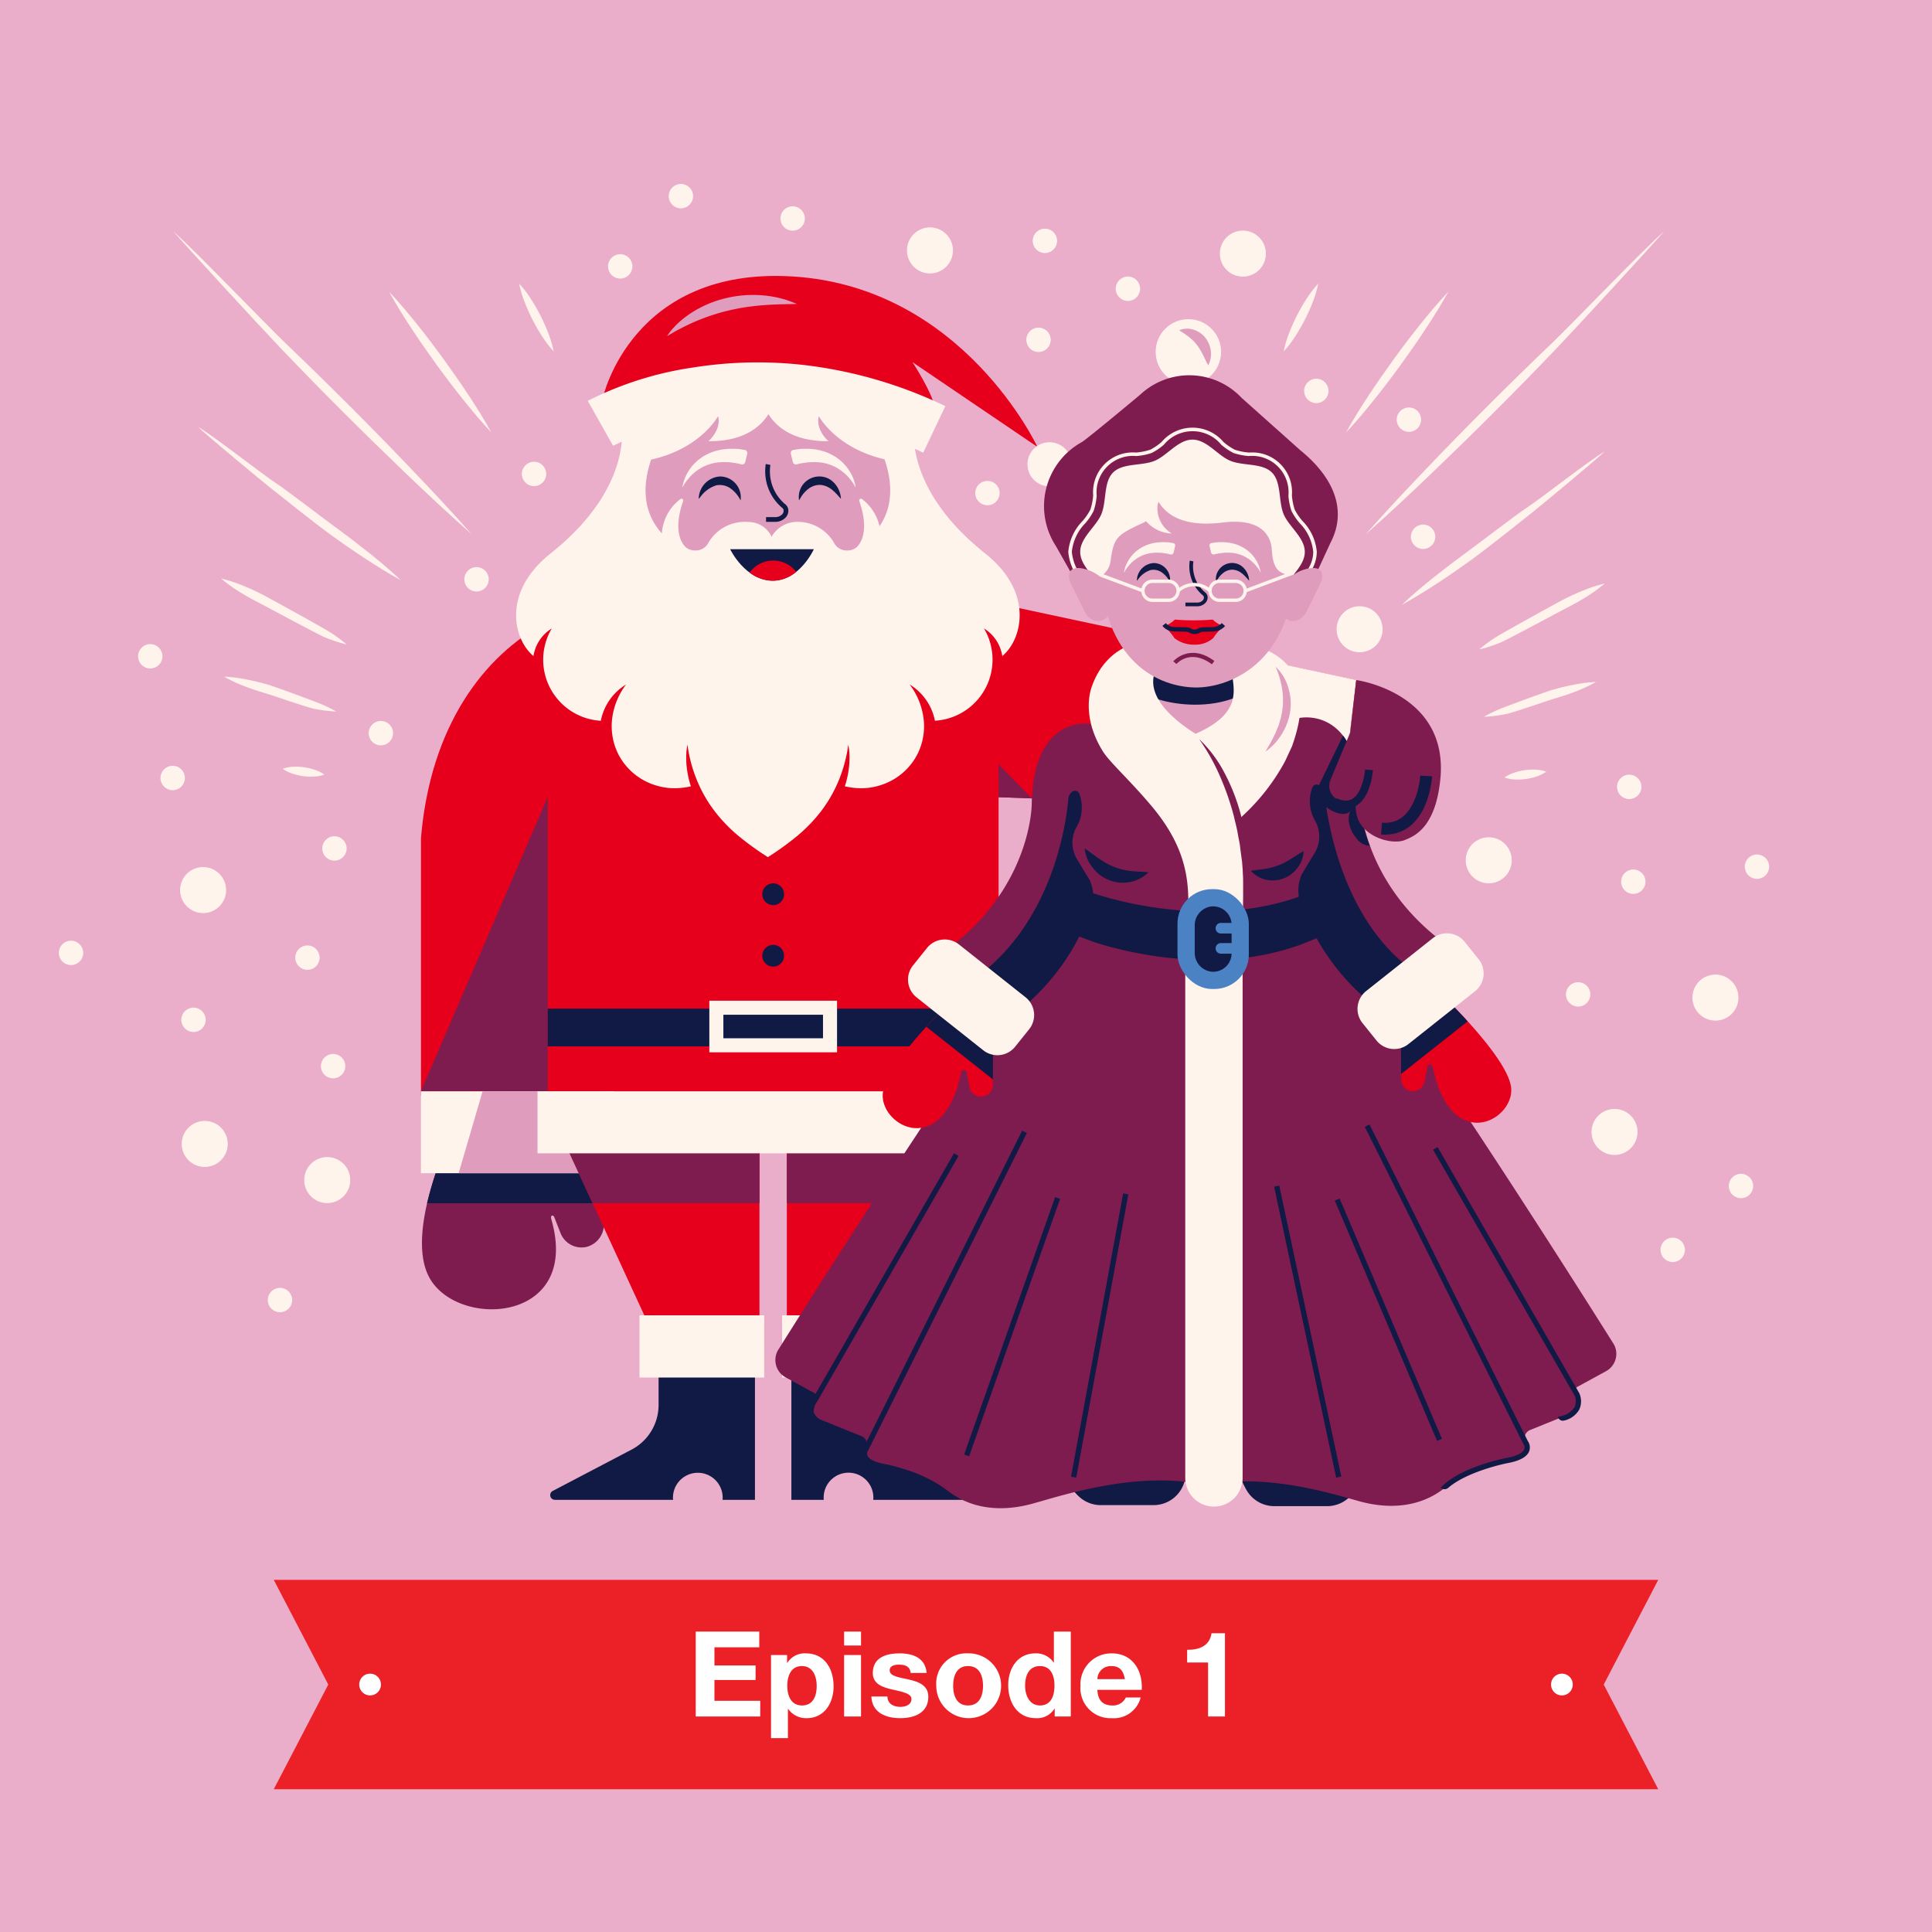 <svg id="Layer_1" data-name="Layer 1" xmlns="http://www.w3.org/2000/svg" viewBox="0 0 260 260"><g id="img1"><path id="Path_15963" data-name="Path 15963" d="M0,0H260V260H0Z" transform="translate(0 0)" style="fill:#ebaeca"/><g id="Group_16753" data-name="Group 16753"><path id="Rectangle_8301" data-name="Rectangle 8301" d="M143.367,196.747h16.2v.954a4.447,4.447,0,0,1-4.443,4.446h-7.31a4.447,4.447,0,0,1-4.447-4.446v-.954Z" transform="translate(0 0)" style="fill:#111a45"/><path id="Rectangle_8302" data-name="Rectangle 8302" d="M166.843,196.747h16.2v.954a4.447,4.447,0,0,1-4.443,4.446h-7.31a4.447,4.447,0,0,1-4.447-4.446v-.954Z" transform="translate(0 0)" style="fill:#111a45"/><circle id="Ellipse_3853" data-name="Ellipse 3853" cx="225.109" cy="168.199" r="1.557" style="fill:#fff4ec;stroke:#fff4ec;stroke-miterlimit:10;stroke-width:0.169px"/><circle id="Ellipse_3854" data-name="Ellipse 3854" cx="234.295" cy="159.605" r="1.557" style="fill:#fff4ec;stroke:#fff4ec;stroke-miterlimit:10;stroke-width:0.169px"/><circle id="Ellipse_3855" data-name="Ellipse 3855" cx="44.827" cy="143.477" r="1.557" style="fill:#fff4ec;stroke:#fff4ec;stroke-miterlimit:10;stroke-width:0.169px"/><circle id="Ellipse_3856" data-name="Ellipse 3856" cx="41.373" cy="128.875" r="1.557" style="fill:#fff4ec;stroke:#fff4ec;stroke-miterlimit:10;stroke-width:0.169px"/><circle id="Ellipse_3857" data-name="Ellipse 3857" cx="45.006" cy="114.181" r="1.557" style="fill:#fff4ec;stroke:#fff4ec;stroke-miterlimit:10;stroke-width:0.169px"/><circle id="Ellipse_3858" data-name="Ellipse 3858" cx="51.256" cy="98.664" r="1.557" style="fill:#fff4ec;stroke:#fff4ec;stroke-miterlimit:10;stroke-width:0.169px"/><circle id="Ellipse_3859" data-name="Ellipse 3859" cx="64.13" cy="77.96" r="1.557" style="fill:#fff4ec;stroke:#fff4ec;stroke-miterlimit:10;stroke-width:0.169px"/><circle id="Ellipse_3860" data-name="Ellipse 3860" cx="83.467" cy="35.849" r="1.557" style="fill:#fff4ec;stroke:#fff4ec;stroke-miterlimit:10;stroke-width:0.169px"/><circle id="Ellipse_3861" data-name="Ellipse 3861" cx="139.759" cy="45.732" r="1.557" style="fill:#fff4ec;stroke:#fff4ec;stroke-miterlimit:10;stroke-width:0.169px"/><circle id="Ellipse_3862" data-name="Ellipse 3862" cx="140.618" cy="32.411" r="1.557" style="fill:#fff4ec;stroke:#fff4ec;stroke-miterlimit:10;stroke-width:0.169px"/><circle id="Ellipse_3863" data-name="Ellipse 3863" cx="71.865" cy="63.78" r="1.557" style="fill:#fff4ec;stroke:#fff4ec;stroke-miterlimit:10;stroke-width:0.169px"/><circle id="Ellipse_3864" data-name="Ellipse 3864" cx="132.884" cy="66.358" r="1.557" style="fill:#fff4ec;stroke:#fff4ec;stroke-miterlimit:10;stroke-width:0.169px"/><circle id="Ellipse_3865" data-name="Ellipse 3865" cx="191.512" cy="72.235" r="1.557" style="fill:#fff4ec;stroke:#fff4ec;stroke-miterlimit:10;stroke-width:0.169px"/><circle id="Ellipse_3866" data-name="Ellipse 3866" cx="106.671" cy="29.403" r="1.557" style="fill:#fff4ec;stroke:#fff4ec;stroke-miterlimit:10;stroke-width:0.169px"/><circle id="Ellipse_3867" data-name="Ellipse 3867" cx="91.632" cy="26.395" r="1.557" style="fill:#fff4ec;stroke:#fff4ec;stroke-miterlimit:10;stroke-width:0.169px"/><circle id="Ellipse_3868" data-name="Ellipse 3868" cx="20.222" cy="88.319" r="1.557" style="fill:#fff4ec;stroke:#fff4ec;stroke-miterlimit:10;stroke-width:0.169px"/><circle id="Ellipse_3869" data-name="Ellipse 3869" cx="189.605" cy="56.475" r="1.557" style="fill:#fff4ec;stroke:#fff4ec;stroke-miterlimit:10;stroke-width:0.169px"/><circle id="Ellipse_3870" data-name="Ellipse 3870" cx="177.144" cy="52.607" r="1.557" style="fill:#fff4ec;stroke:#fff4ec;stroke-miterlimit:10;stroke-width:0.169px"/><circle id="Ellipse_3871" data-name="Ellipse 3871" cx="26.041" cy="137.24" r="1.557" style="fill:#fff4ec;stroke:#fff4ec;stroke-miterlimit:10;stroke-width:0.169px"/><circle id="Ellipse_3872" data-name="Ellipse 3872" cx="212.38" cy="133.822" r="1.557" style="fill:#fff4ec;stroke:#fff4ec;stroke-miterlimit:10;stroke-width:0.169px"/><circle id="Ellipse_3873" data-name="Ellipse 3873" cx="219.803" cy="118.656" r="1.557" style="fill:#fff4ec;stroke:#fff4ec;stroke-miterlimit:10;stroke-width:0.169px"/><circle id="Ellipse_3874" data-name="Ellipse 3874" cx="219.255" cy="105.891" r="1.557" style="fill:#fff4ec;stroke:#fff4ec;stroke-miterlimit:10;stroke-width:0.169px"/><circle id="Ellipse_3875" data-name="Ellipse 3875" cx="236.444" cy="116.634" r="1.557" style="fill:#fff4ec;stroke:#fff4ec;stroke-miterlimit:10;stroke-width:0.169px"/><circle id="Ellipse_3876" data-name="Ellipse 3876" cx="23.239" cy="104.698" r="1.557" style="fill:#fff4ec;stroke:#fff4ec;stroke-miterlimit:10;stroke-width:0.169px"/><circle id="Ellipse_3877" data-name="Ellipse 3877" cx="9.557" cy="128.236" r="1.557" style="fill:#fff4ec;stroke:#fff4ec;stroke-miterlimit:10;stroke-width:0.169px"/><circle id="Ellipse_3878" data-name="Ellipse 3878" cx="151.791" cy="38.857" r="1.557" style="fill:#fff4ec;stroke:#fff4ec;stroke-miterlimit:10;stroke-width:0.169px"/><circle id="Ellipse_3879" data-name="Ellipse 3879" cx="37.679" cy="174.955" r="1.557" style="fill:#fff4ec;stroke:#fff4ec;stroke-miterlimit:10;stroke-width:0.169px"/><circle id="Ellipse_3880" data-name="Ellipse 3880" cx="217.277" cy="152.334" r="3.042" style="fill:#fff4ec;stroke:#fff4ec;stroke-miterlimit:10;stroke-width:0.106px"/><circle id="Ellipse_3881" data-name="Ellipse 3881" cx="44.037" cy="158.811" r="3.042" style="fill:#fff4ec;stroke:#fff4ec;stroke-miterlimit:10;stroke-width:0.106px"/><circle id="Ellipse_3882" data-name="Ellipse 3882" cx="230.857" cy="134.252" r="3.042" style="fill:#fff4ec;stroke:#fff4ec;stroke-miterlimit:10;stroke-width:0.106px"/><circle id="Ellipse_3883" data-name="Ellipse 3883" cx="182.969" cy="84.68" r="3.042" style="fill:#fff4ec;stroke:#fff4ec;stroke-miterlimit:10;stroke-width:0.106px"/><circle id="Ellipse_3884" data-name="Ellipse 3884" cx="125.149" cy="33.7" r="3.042" style="fill:#fff4ec;stroke:#fff4ec;stroke-miterlimit:10;stroke-width:0.106px"/><circle id="Ellipse_3885" data-name="Ellipse 3885" cx="167.26" cy="34.13" r="3.042" style="fill:#fff4ec;stroke:#fff4ec;stroke-miterlimit:10;stroke-width:0.106px"/><circle id="Ellipse_3886" data-name="Ellipse 3886" cx="200.348" cy="115.774" r="3.042" style="fill:#fff4ec;stroke:#fff4ec;stroke-miterlimit:10;stroke-width:0.106px"/><circle id="Ellipse_3887" data-name="Ellipse 3887" cx="27.551" cy="153.945" r="3.042" style="fill:#fff4ec;stroke:#fff4ec;stroke-miterlimit:10;stroke-width:0.106px"/><circle id="Ellipse_3888" data-name="Ellipse 3888" cx="27.334" cy="119.784" r="3.042" style="fill:#fff4ec;stroke:#fff4ec;stroke-miterlimit:10;stroke-width:0.106px"/><g id="Group_16727" data-name="Group 16727"><g id="Group_16726" data-name="Group 16726"><path id="Path_36345" data-name="Path 36345" d="M74.511,47.284a14.577,14.577,0,0,1-1.58-2.064,25.336,25.336,0,0,1-2.322-4.554,14.528,14.528,0,0,1-.74-2.492,14.445,14.445,0,0,1,1.581,2.063,24.592,24.592,0,0,1,1.278,2.223A25.3,25.3,0,0,1,73.773,44.8,14.648,14.648,0,0,1,74.511,47.284Z" transform="translate(0 0)" style="fill:#fff4ec"/><path id="Path_36346" data-name="Path 36346" d="M66.113,58.186c-1.347-1.43-2.6-2.931-3.818-4.454s-2.4-3.079-3.542-4.655-2.259-3.176-3.334-4.809-2.112-3.284-3.055-5.008c1.348,1.43,2.6,2.931,3.819,4.454s2.4,3.078,3.54,4.655,2.258,3.178,3.332,4.807S65.168,56.463,66.113,58.186Z" transform="translate(0 0)" style="fill:#fff4ec"/><path id="Path_36347" data-name="Path 36347" d="M63.477,71.9c-2.99-2.639-5.9-5.361-8.775-8.114s-5.722-5.536-8.538-8.349-5.6-5.655-8.351-8.537S25.944,34.112,23.307,31.121C26.3,33.758,35.6,43.487,38.477,46.239s5.722,5.536,8.537,8.35,5.6,5.656,8.349,8.539S60.838,68.912,63.477,71.9Z" transform="translate(0 0)" style="fill:#fff4ec"/><path id="Path_36348" data-name="Path 36348" d="M53.944,78.084c-1.7-.93-3.337-1.957-4.948-3.013s-3.191-2.159-4.749-3.29-6.333-4.913-7.838-6.116-8.348-6.878-9.758-8.212c1.7.929,8.7,6.392,10.313,7.449s6.432,4.776,7.989,5.909,3.09,2.3,4.6,3.5S52.533,76.751,53.944,78.084Z" transform="translate(0 0)" style="fill:#fff4ec"/><path id="Path_36349" data-name="Path 36349" d="M46.644,86.725a19.566,19.566,0,0,1-2.863-.931c-.923-.372-8.1-4.25-8.984-4.7s-1.748-.936-2.591-1.464a19.227,19.227,0,0,1-2.435-1.771,19.337,19.337,0,0,1,2.864.93q1.385.556,2.707,1.236c.883.451,8.023,4.4,8.866,4.93A19.475,19.475,0,0,1,46.644,86.725Z" transform="translate(0 0)" style="fill:#fff4ec"/><path id="Path_36350" data-name="Path 36350" d="M45.253,95.755a19.633,19.633,0,0,1-2.988-.373c-.976-.19-5.6-1.816-6.55-2.09s-1.893-.589-2.821-.948a19.168,19.168,0,0,1-2.726-1.279,19.381,19.381,0,0,1,2.988.371q1.466.286,2.893.7c.952.276,5.55,1.98,6.478,2.34A19.442,19.442,0,0,1,45.253,95.755Z" transform="translate(0 0)" style="fill:#fff4ec"/><path id="Path_36351" data-name="Path 36351" d="M43.66,104.242a5.042,5.042,0,0,1-1.47.269,7.707,7.707,0,0,1-1.424-.068,7.492,7.492,0,0,1-1.387-.324,5.019,5.019,0,0,1-1.34-.664,4.985,4.985,0,0,1,1.471-.271,7.841,7.841,0,0,1,2.81.4A5,5,0,0,1,43.66,104.242Z" transform="translate(0 0)" style="fill:#fff4ec"/></g></g><g id="Group_16729" data-name="Group 16729"><g id="Group_16728" data-name="Group 16728"><path id="Path_36352" data-name="Path 36352" d="M172.757,47.284a14.571,14.571,0,0,0,1.579-2.064A24.87,24.87,0,0,0,175.612,43a24.047,24.047,0,0,0,1.046-2.336,14.439,14.439,0,0,0,.74-2.492,14.445,14.445,0,0,0-1.581,2.063,24.625,24.625,0,0,0-1.274,2.219,25.568,25.568,0,0,0-1.045,2.337A14.7,14.7,0,0,0,172.757,47.284Z" transform="translate(0 0)" style="fill:#fff4ec"/><path id="Path_36353" data-name="Path 36353" d="M181.155,58.186c1.347-1.43,2.6-2.931,3.818-4.454s2.4-3.079,3.542-4.655,2.258-3.176,3.334-4.809,2.112-3.284,3.056-5.008c-1.348,1.43-2.6,2.931-3.82,4.454s-2.4,3.078-3.54,4.655-2.258,3.178-3.332,4.807S182.1,56.463,181.155,58.186Z" transform="translate(0 0)" style="fill:#fff4ec"/><path id="Path_36354" data-name="Path 36354" d="M183.791,71.9c2.99-2.639,5.9-5.361,8.774-8.114s5.722-5.536,8.538-8.349,5.6-5.655,8.351-8.537,11.869-12.79,14.506-15.781c-2.991,2.637-12.292,12.366-15.169,15.118s-5.722,5.536-8.537,8.35-5.6,5.656-8.35,8.539S186.429,68.912,183.791,71.9Z" transform="translate(0 0)" style="fill:#fff4ec"/><path id="Path_36355" data-name="Path 36355" d="M188.645,81.4c1.7-.93,3.338-1.957,4.949-3.013s3.19-2.159,4.749-3.29,6.333-4.913,7.838-6.116,8.348-6.878,9.758-8.212c-1.7.929-8.7,6.392-10.313,7.449s-6.433,4.776-7.989,5.909-3.091,2.3-4.6,3.5S190.057,80.066,188.645,81.4Z" transform="translate(0 0)" style="fill:#fff4ec"/><path id="Path_36356" data-name="Path 36356" d="M199.066,87.4a19.687,19.687,0,0,0,2.863-.931c.922-.371,8.1-4.25,8.984-4.7s1.748-.936,2.591-1.464a19.227,19.227,0,0,0,2.435-1.771,19.337,19.337,0,0,0-2.864.93q-1.385.556-2.708,1.236c-.883.451-8.023,4.4-8.866,4.93A19.464,19.464,0,0,0,199.066,87.4Z" transform="translate(0 0)" style="fill:#fff4ec"/><path id="Path_36357" data-name="Path 36357" d="M199.691,96.466a19.62,19.62,0,0,0,2.987-.373c.977-.191,5.6-1.816,6.55-2.09s1.894-.589,2.822-.948a19.278,19.278,0,0,0,2.726-1.279,19.381,19.381,0,0,0-2.988.371q-1.466.286-2.892.7c-.953.276-5.55,1.98-6.478,2.34A19.454,19.454,0,0,0,199.691,96.466Z" transform="translate(0 0)" style="fill:#fff4ec"/><path id="Path_36358" data-name="Path 36358" d="M202.469,104.631a5.009,5.009,0,0,0,1.47.269,7.85,7.85,0,0,0,2.811-.392,5,5,0,0,0,1.339-.664,4.979,4.979,0,0,0-1.47-.271,7.846,7.846,0,0,0-2.811.4A5,5,0,0,0,202.469,104.631Z" transform="translate(0 0)" style="fill:#fff4ec"/></g></g><g id="Group_16743" data-name="Group 16743"><path id="Path_36359" data-name="Path 36359" d="M101.37,154.582h33.014v-47.3l45.978,1.687,2.2-17.421L132.67,80.881l-35.125-.137" transform="translate(0 0)" style="fill:#e6001b"/><g id="Group_16742" data-name="Group 16742"><g id="Group_16732" data-name="Group 16732"><g id="Group_16730" data-name="Group 16730"><path id="Path_36360" data-name="Path 36360" d="M105.323,80.687H85.3c-1.656.019-10.976.194-10.976.194-2.071.032-1.437,1.183-.815,2.872-8.464,4.493-15.581,13.994-16.857,29.013v34.663H73.98v7.152h31.343Z" transform="translate(0 0)" style="fill:#e6001b"/><path id="Path_36361" data-name="Path 36361" d="M125.835,80.68c.1,0,.191.006.287.007V80.68Z" transform="translate(0 0)" style="fill:#e6001b"/><path id="Path_36362" data-name="Path 36362" d="M85.3,80.68v.007c.1,0,.192-.007.287-.007Z" transform="translate(0 0)" style="fill:#e6001b"/></g><path id="Path_36363" data-name="Path 36363" d="M61.843,150.116s-7.6,14.769-4.167,21.616c3.593,7.167,20.469,6.428,16.56-7.5,0,0-.141-.391-.047-.559.077-.137.312-.148.427.191l.8,2.036a3.041,3.041,0,0,0,3.442,1.921,3.091,3.091,0,0,0,1.393-.732h0a3.114,3.114,0,0,0,.71-3.649l-6.642-14.735" transform="translate(0 0)" style="fill:#7f1c4f"/><path id="Path_36364" data-name="Path 36364" d="M75.906,152.228l-.219-.486H61.059a56.1,56.1,0,0,0-3.589,10.185H80.277Z" transform="translate(0 0)" style="fill:#111a45"/><path id="Path_36365" data-name="Path 36365" d="M73.709,146.908V107.251L56.645,146.862Z" transform="translate(0 0)" style="fill:#7f1c4f"/><rect id="Rectangle_8303" data-name="Rectangle 8303" x="56.648" y="146.862" width="25.943" height="11.024" style="fill:#fff4ec"/><path id="Path_36366" data-name="Path 36366" d="M64.945,146.862l-3.223,11.024H81.439l1.51-.82-1.709-10.2Z" transform="translate(0 0)" style="fill:#e09cbd"/><g id="Group_16731" data-name="Group 16731"><path id="Path_36367" data-name="Path 36367" d="M75.939,153.664,88.311,180.48l13.894-.817V153.9Z" transform="translate(0 0)" style="fill:#e6001b"/><path id="Path_36368" data-name="Path 36368" d="M88.629,182.7v6.378a6.779,6.779,0,0,1-3.631,6l-10.609,5.563a.635.635,0,0,0,.3,1.2H90.578c-.005-.081-.012-.162-.012-.245a3.344,3.344,0,0,1,6.687-.115c0,.038,0,.077,0,.115,0,.083-.007.164-.012.245H101.6V182.7Z" transform="translate(0 0)" style="fill:#111a45"/><rect id="Rectangle_8304" data-name="Rectangle 8304" x="86.061" y="177.009" width="16.782" height="8.374" style="fill:#fff4ec"/><path id="Path_36369" data-name="Path 36369" d="M79.753,161.922h22.458v-8.03l-26.269-.234Z" transform="translate(0 0)" style="fill:#7f1c4f"/></g></g><g id="Group_16735" data-name="Group 16735"><g id="Group_16733" data-name="Group 16733"><path id="Path_36370" data-name="Path 36370" d="M102.775,80.687H122.8c1.656.019,10.976.194,10.976.194,2.072.032,1.437,1.183.815,2.872,8.464,4.493-1.749,13.994-.473,29.013v34.663h0v7.152H102.775Z" transform="translate(0 0)" style="fill:#e6001b"/><path id="Path_36371" data-name="Path 36371" d="M134.389,107.283V102.86l4.481,4.588Z" transform="translate(0 0)" style="fill:#7f1c4f"/><path id="Path_36372" data-name="Path 36372" d="M82.262,80.68c-.095,0-.191.006-.286.007V80.68Z" transform="translate(0 0)" style="fill:#e6001b"/><path id="Path_36373" data-name="Path 36373" d="M122.8,80.68v.007c-.1,0-.192-.007-.287-.007Z" transform="translate(0 0)" style="fill:#e6001b"/></g><g id="Group_16734" data-name="Group 16734"><path id="Path_36374" data-name="Path 36374" d="M132.16,153.664,119.784,180.48l-13.894-.817V153.9Z" transform="translate(0 0)" style="fill:#e6001b"/><path id="Path_36375" data-name="Path 36375" d="M119.469,182.7v6.378a6.779,6.779,0,0,0,3.631,6l10.609,5.563a.635.635,0,0,1-.3,1.2H117.52c.006-.081.012-.162.012-.245a3.344,3.344,0,1,0-6.687-.115c0,.038,0,.077,0,.115,0,.083.006.164.012.245H106.5V182.7Z" transform="translate(0 0)" style="fill:#111a45"/><rect id="Rectangle_8305" data-name="Rectangle 8305" x="105.254" y="177.009" width="16.782" height="8.374" style="fill:#fff4ec"/><path id="Path_36376" data-name="Path 36376" d="M128.345,161.922H105.89v-8.03l26.269-.234Z" transform="translate(0 0)" style="fill:#7f1c4f"/></g></g><g id="Group_16741" data-name="Group 16741"><g id="Group_16740" data-name="Group 16740"><ellipse id="Ellipse_3889" data-name="Ellipse 3889" cx="103.209" cy="65.727" rx="18.287" ry="13.86" style="fill:#e09cbd"/><path id="Path_36377" data-name="Path 36377" d="M81.159,53.437s3.89-17.56,25.519-16.23c22.933,1.412,32.929,22.933,32.929,22.933L122.79,48.733s2.823,4.233,3.176,6.7l-24.7-2.7s-10.231,1.294-11.055,1.412-6.35.47-6.35.47Z" transform="translate(0 0)" style="fill:#e6001b"/><g id="Group_16736" data-name="Group 16736"><path id="Path_36378" data-name="Path 36378" d="M124.241,60.92a54.168,54.168,0,0,0-12.625-4.248c-.415-.083-.767-1.174-1.181-1.247-.828-.145-1.719.745-2.548.643a48.276,48.276,0,0,0-13.206.189,39.91,39.91,0,0,0-12.174,3.734L79.1,53.945a45.718,45.718,0,0,1,14.18-4.488,55.154,55.154,0,0,1,15.22-.3,59.913,59.913,0,0,1,18.721,5.5Z" transform="translate(0 0)" style="fill:#fff4ec"/></g><path id="Path_36379" data-name="Path 36379" d="M89.775,45.244a6.652,6.652,0,0,1,.716-.968,11.088,11.088,0,0,1,.844-.863,13.382,13.382,0,0,1,1.933-1.459,14.972,14.972,0,0,1,4.492-1.847,15.314,15.314,0,0,1,2.408-.37l.3-.023c.1-.006.2-.007.3-.01.2-.007.405-.01.607-.013.4.012.809.012,1.211.053a14.1,14.1,0,0,1,4.642,1.157c-.4.026-.8.023-1.188.029-.2.008-.391.011-.585.016h-.291c-.1,0-.193.009-.29.013-.386.016-.769.022-1.152.05-.191.015-.381.017-.57.031s-.379.034-.568.046l-.283.02-.282.032-.562.054c-.373.057-.746.088-1.116.154-.741.105-1.473.255-2.2.42s-1.443.37-2.155.6c-.178.054-.355.114-.531.177s-.356.119-.53.187-.352.129-.526.2-.352.134-.523.21A28.423,28.423,0,0,0,89.775,45.244Z" transform="translate(0 0)" style="fill:#e09cbd"/><path id="Path_36380" data-name="Path 36380" d="M132.59,74.489c-11.143-8.85-9.539-17.172-9.539-17.172l-.924-.112c.023-.1.047-.193.067-.288a73.136,73.136,0,0,0-37.68-.639q.075.441.189.909l-1.074.129s1.6,8.322-9.539,17.172c-6.612,5.251-4.965,11.6-2.3,13.8a5.3,5.3,0,0,1,2.467-3.713A8.231,8.231,0,0,0,80.857,97c.007-.03.012-.062.018-.092a7.348,7.348,0,0,1,3.38-4.792,9.548,9.548,0,0,0-1.917,5.011,8.608,8.608,0,0,0,.207,2.545,7.873,7.873,0,0,0,.385,1.2,7.24,7.24,0,0,0,.561,1.125,7.693,7.693,0,0,0,.73,1.026,8.194,8.194,0,0,0,.878.909,8.48,8.48,0,0,0,2.145,1.382,8.907,8.907,0,0,0,2.54.706,9.437,9.437,0,0,0,3.178-.2l.012-.006c-.062-.19-.12-.381-.172-.574a12.884,12.884,0,0,1-.431-2.511,11.411,11.411,0,0,1-.01-1.268,7.1,7.1,0,0,1,.159-1.25c.024.208.05.413.086.617s.067.406.109.608c.083.4.174.8.277,1.192a19.418,19.418,0,0,0,.765,2.291,18.246,18.246,0,0,0,2.337,4.14,20.741,20.741,0,0,0,3.3,3.446,39.2,39.2,0,0,0,3.942,2.846h0a39.31,39.31,0,0,0,3.942-2.846,20.741,20.741,0,0,0,3.3-3.446,18.246,18.246,0,0,0,2.337-4.14,19.6,19.6,0,0,0,.765-2.291c.1-.393.195-.791.277-1.192.041-.2.078-.4.109-.608s.062-.409.086-.617a7.2,7.2,0,0,1,.159,1.25,11.411,11.411,0,0,1-.01,1.268,12.959,12.959,0,0,1-.431,2.511c-.053.193-.111.384-.172.574l.012.006a9.445,9.445,0,0,0,3.179.2,8.907,8.907,0,0,0,2.54-.706,8.5,8.5,0,0,0,2.146-1.382,8.285,8.285,0,0,0,.878-.909,7.844,7.844,0,0,0,.729-1.026,7.24,7.24,0,0,0,.561-1.125,7.985,7.985,0,0,0,.385-1.2,8.574,8.574,0,0,0,.206-2.545,9.548,9.548,0,0,0-1.917-5.011A7.345,7.345,0,0,1,125.8,96.9c.006.03.011.062.018.092a8.231,8.231,0,0,0,6.6-12.42,5.307,5.307,0,0,1,2.468,3.713C137.555,86.09,139.2,79.739,132.59,74.489Zm-16.724-1.17S111.457,76.5,109.34,76.5l-4.065-.358v-.108l-.736.043-.491-.043V76.1L97.34,76.5c-2.117,0-6.526-3.176-6.526-3.176-4.64-3.314-4.4-7.918-3.188-11.472C94.34,60.355,96.635,56,96.635,56c.476,1.88-1.3,3.372-1.3,3.372,4.57.036,6.9-1.765,8.079-3.632,1.183,1.867,3.509,3.668,8.079,3.632,0,0-1.773-1.492-1.3-3.372,0,0,2.258,4.282,8.843,5.809,1.227,3.56,1.487,8.185-3.173,11.51Z" transform="translate(0 0)" style="fill:#fff4ec"/><circle id="Ellipse_3890" data-name="Ellipse 3890" cx="141.237" cy="62.482" r="2.914" style="fill:#fff4ec;stroke:#fff4ec;stroke-miterlimit:10;stroke-width:0.102px"/><g id="Group_16739" data-name="Group 16739"><path id="Path_36381" data-name="Path 36381" d="M91.862,65.615a2.41,2.41,0,0,1,.2-.4,4.882,4.882,0,0,1,.284-.428c.11-.162.263-.327.408-.514a6.588,6.588,0,0,1,.543-.54,7.606,7.606,0,0,1,.657-.516c.114-.087.248-.15.371-.228a2.718,2.718,0,0,1,.388-.206l.4-.184c.139-.051.283-.09.422-.136a5.483,5.483,0,0,1,.849-.2c.282-.048.571-.051.839-.079.275,0,.544.016.794.017a6.811,6.811,0,0,1,.712.085,5.288,5.288,0,0,1,.6.1l.463.106H99.8a.419.419,0,0,0,.491-.312l.269-1.123a.416.416,0,0,0-.307-.5l-.027-.006-.046-.008-.557-.085a4.307,4.307,0,0,0-.735-.053,8,8,0,0,0-.876,0c-.313.033-.643.049-.981.111A10.417,10.417,0,0,0,96,60.781a6.887,6.887,0,0,0-1,.438c-.159.091-.321.176-.475.272l-.436.319a2.85,2.85,0,0,0-.4.343c-.123.123-.254.23-.362.358a5.905,5.905,0,0,0-.581.756,7,7,0,0,0-.42.727,5.675,5.675,0,0,0-.41,1.167A1.875,1.875,0,0,0,91.862,65.615Z" transform="translate(0 0)" style="fill:#fff4ec"/><path id="Path_36382" data-name="Path 36382" d="M94.025,67.144l.236-.278a4.226,4.226,0,0,1,2.13-1.552,2.481,2.481,0,0,1,2.03.5,4.159,4.159,0,0,1,1.23,1.52,1.612,1.612,0,0,0,.044-.373,2.814,2.814,0,0,0-2.772-2.84,3.043,3.043,0,0,0-2.864,2.648A2.144,2.144,0,0,0,94.025,67.144Z" transform="translate(0 0)" style="fill:#111a45"/><path id="Path_36383" data-name="Path 36383" d="M115.127,65.615a2.41,2.41,0,0,0-.2-.4,4.882,4.882,0,0,0-.284-.428c-.11-.162-.263-.327-.408-.514a6.588,6.588,0,0,0-.543-.54,7.606,7.606,0,0,0-.657-.516c-.114-.087-.248-.15-.37-.228a2.718,2.718,0,0,0-.388-.206l-.4-.184c-.139-.051-.283-.09-.422-.136a5.483,5.483,0,0,0-.849-.2c-.282-.048-.571-.051-.839-.079-.275,0-.544.016-.794.017a6.811,6.811,0,0,0-.712.085,5.288,5.288,0,0,0-.6.1l-.464.106h-.007a.419.419,0,0,1-.491-.312l-.269-1.123a.416.416,0,0,1,.307-.5l.028-.006.046-.008.557-.085a4.307,4.307,0,0,1,.735-.053,8,8,0,0,1,.876,0c.313.033.643.049.98.111a10.4,10.4,0,0,1,1.027.268,6.887,6.887,0,0,1,1,.438c.16.091.321.176.475.272l.436.319a2.85,2.85,0,0,1,.4.343c.123.123.254.23.362.358a5.905,5.905,0,0,1,.581.756,7,7,0,0,1,.42.727,5.675,5.675,0,0,1,.41,1.167A1.828,1.828,0,0,1,115.127,65.615Z" transform="translate(0 0)" style="fill:#fff4ec"/><path id="Path_36384" data-name="Path 36384" d="M113.165,67.144c0-.029-.369-.428-.482-.554s-.239-.255-.364-.377c-.071-.068-.151-.129-.22-.2a1.824,1.824,0,0,0-.213-.17,2.761,2.761,0,0,0-1.5-.587,2.517,2.517,0,0,0-1.52.475,4.119,4.119,0,0,0-1.142,1.287c-.117.194-.182.316-.182.316a1.611,1.611,0,0,1-.043-.373,2.776,2.776,0,0,1,.589-1.793A2.819,2.819,0,0,1,109.6,64.2a2.771,2.771,0,0,1,2.112.329,3.323,3.323,0,0,1,1.419,2.241A2.14,2.14,0,0,1,113.165,67.144Z" transform="translate(0 0)" style="fill:#111a45"/><g id="Group_16737" data-name="Group 16737"><path id="Path_36385" data-name="Path 36385" d="M118.5,71.695a6.358,6.358,0,0,0-2.5-4.537.237.237,0,0,0-.357.279c1.69,4.888-.481,6.3-.481,6.3a1.968,1.968,0,0,1-1.218.343,1.916,1.916,0,0,1-1.617-.875,5.642,5.642,0,0,0-5.378-2.96,3.947,3.947,0,0,0-3.615,4.174c.038,1.526.545,3.189,1.791,3.882,3.21,2.235,7.93,1.133,7.93,1.133C119.664,78.177,118.5,71.695,118.5,71.695Z" transform="translate(0 0)" style="fill:#fff4ec"/><path id="Path_36386" data-name="Path 36386" d="M89.071,71.695a6.354,6.354,0,0,1,2.5-4.537.237.237,0,0,1,.358.279c-1.691,4.888.481,6.3.481,6.3a1.968,1.968,0,0,0,1.218.343,1.917,1.917,0,0,0,1.616-.875,5.643,5.643,0,0,1,5.378-2.96,3.476,3.476,0,0,1,3.558,3.392,3.528,3.528,0,0,1-.016.424c-.037,1.526-.825,3.547-2.071,4.24-3.21,2.235-7.577,1.133-7.577,1.133C87.906,78.177,89.071,71.695,89.071,71.695Z" transform="translate(0 0)" style="fill:#fff4ec"/></g><g id="Group_16738" data-name="Group 16738"><path id="Path_36387" data-name="Path 36387" d="M104.336,70.229h-1.245v-.637h1.245a1.274,1.274,0,0,0,.935-.387l.01-.01a.692.692,0,0,0,.175-.495.445.445,0,0,0-.151-.321,6.413,6.413,0,0,1-2.251-5.937l.622.127-.31-.064.31.064a5.772,5.772,0,0,0,2.038,5.324,1.082,1.082,0,0,1,.375.764,1.33,1.33,0,0,1-.338.963l-.017.018A1.91,1.91,0,0,1,104.336,70.229Z" transform="translate(0 0)" style="fill:#111a45"/></g><path id="Path_36388" data-name="Path 36388" d="M109.525,73.908s-1.915,4.239-5.52,4.239c-3.718,0-5.745-4.239-5.745-4.239Z" transform="translate(0 0)" style="fill:#111a45"/><path id="Path_36389" data-name="Path 36389" d="M100.878,77.056a5.243,5.243,0,0,0,3.128,1.091,4.991,4.991,0,0,0,3.15-1.192,3.923,3.923,0,0,0-6.278.1Z" transform="translate(0 0)" style="fill:#e6001b"/></g></g></g><rect id="Rectangle_8306" data-name="Rectangle 8306" x="73.709" y="135.739" width="60.68" height="5.074" style="fill:#111a45"/><rect id="Rectangle_8307" data-name="Rectangle 8307" x="95.459" y="134.671" width="17.186" height="6.943" style="fill:#fff4ec"/><rect id="Rectangle_8308" data-name="Rectangle 8308" x="97.348" y="136.56" width="13.408" height="3.165" style="fill:#111a45"/><circle id="Ellipse_3891" data-name="Ellipse 3891" cx="104.052" cy="128.62" r="1.469" style="fill:#111a45"/><circle id="Ellipse_3892" data-name="Ellipse 3892" cx="104.052" cy="120.341" r="1.469" style="fill:#111a45"/><rect id="Rectangle_8309" data-name="Rectangle 8309" x="72.337" y="146.863" width="63.424" height="8.346" style="fill:#fff4ec"/></g><path id="Path_36390" data-name="Path 36390" d="M182.515,91.513l-2.793,23.616-10.42-1.558,3.6-24.118Z" transform="translate(0 0)" style="fill:#fff4ec"/></g><g id="Group_16751" data-name="Group 16751"><path id="Rectangle_8310" data-name="Rectangle 8310" d="M143.819,197.307h15.738v.927a4.319,4.319,0,0,1-4.319,4.319h-7.1a4.319,4.319,0,0,1-4.319-4.319h0v-.927Z" transform="translate(0 0)" style="fill:#111a45"/><path id="Rectangle_8311" data-name="Rectangle 8311" d="M167.175,197.446h15.738v.927a4.319,4.319,0,0,1-4.319,4.319h-7.1a4.319,4.319,0,0,1-4.319-4.319h0v-.927Z" transform="translate(0 0)" style="fill:#111a45"/><path id="Path_36393" data-name="Path 36393" d="M217.06,180.711s-14.992-23.939-28.346-43.415a27.806,27.806,0,0,0-3.145-3.788l8.083-7.132c-10.643-8.347-10.643-18.987-10.643-18.987-.208-13.564-9.917-11.071-10.016-9.808l-.085,1.318a4.862,4.862,0,0,0-.638-.034l-4.911.073-6.642,13.1-6.22-12.27-4.911-.073a4.868,4.868,0,0,0-.639.034l-.085-1.318c-.1-1.263-9.808-3.756-10.016,9.808,0,0,0,10.642-10.642,18.989l8.082,7.132a27.534,27.534,0,0,0-3.144,3.788C119.787,157.6,104.8,181.543,104.8,181.543a2.659,2.659,0,0,0,.718,3.691c.069.047.141.09.214.13l3.872,2.111a.469.469,0,0,1,.187.638.25.25,0,0,1-.021.035l-.092.137a1.9,1.9,0,0,0,.532,2.634,1.946,1.946,0,0,0,.338.178l5.4,2.177a1.212,1.212,0,0,1,.655,1.585c-.011.026-.022.052-.035.077a1.213,1.213,0,0,0,.542,1.628,1.2,1.2,0,0,0,.238.089l5.114,1.327a18.461,18.461,0,0,1,5.281,2.788c1.922,1.45,5.6,3.153,11.316,1.559,4.509-1.258,15.859-5.008,25.249-1.878l.024-1.116a7.674,7.674,0,0,0,1.645.073c6.886-.417,13.977,1.8,16.853,2.6,5.712,1.594,9.4-.11,11.317-1.558a19.984,19.984,0,0,1,5.255-3.3l5.113-1.327a1.214,1.214,0,0,0,.871-1.478,1.25,1.25,0,0,0-.09-.239,1.212,1.212,0,0,1,.542-1.626c.025-.013.052-.025.078-.036l5.4-2.177a1.9,1.9,0,0,0,1.047-2.475,1.871,1.871,0,0,0-.178-.337l-.091-.137a.467.467,0,0,1,.129-.649c.012-.008.024-.016.037-.023l3.871-2.112a2.658,2.658,0,0,0,1.063-3.607C217.15,180.852,217.107,180.78,217.06,180.711Z" transform="translate(0 0)" style="fill:#7f1c4f"/><g id="Group_16744" data-name="Group 16744"><path id="Path_36394" data-name="Path 36394" d="M188.017,135.348l4.8-3.13c-11.773-5.965-14.145-21.467-14.558-25.314a1.68,1.68,0,0,0-.728-1.22l-.012-.008a.62.62,0,0,0-.855.2.673.673,0,0,0-.052.1,5.207,5.207,0,0,0,.322,4.4,4.3,4.3,0,0,1,.017,4.361l-1.757,2.9a5.434,5.434,0,0,0,.118,4.647A30.516,30.516,0,0,0,188.544,137.8l.346-.624c-.115-.064-.226-.131-.339-.2Z" transform="translate(0 0)" style="fill:#111a45"/><path id="Path_36395" data-name="Path 36395" d="M209.652,190.641h0a2.94,2.94,0,0,0,2.24-1.264,1.956,1.956,0,0,0,.007-1.571l-19.047-33.083.617-.356,19.058,33.109a2.668,2.668,0,0,1,0,2.225,3.13,3.13,0,0,1-2.027,1.47.675.675,0,0,1-.833-.466C209.661,190.684,209.656,190.663,209.652,190.641Z" transform="translate(0 0)" style="fill:#111a45"/><path id="Path_36396" data-name="Path 36396" d="M193.882,200.209h0c2.554-2.766,8.56-3.954,8.814-4,1.85-.33,2.316-.875,2.43-1.171a.806.806,0,0,0-.114-.712l-.037-.06-21.31-42.619.638-.319,21.3,42.594a1.517,1.517,0,0,1,.192,1.372c-.3.774-1.295,1.318-2.964,1.616-.052.01-5.295,1.047-7.927,3.311A.762.762,0,0,1,193.882,200.209Z" transform="translate(0 0)" style="fill:#111a45"/><rect id="Rectangle_8312" data-name="Rectangle 8312" x="175.631" y="159.182" width="0.712" height="40.04" transform="translate(-33.507 40.648) rotate(-12.039)" style="fill:#111a45"/><rect id="Rectangle_8313" data-name="Rectangle 8313" x="186.483" y="160.026" width="0.713" height="35.153" transform="translate(-54.643 87.392) rotate(-23.064)" style="fill:#111a45"/><path id="Path_36397" data-name="Path 36397" d="M194.46,134.288s8.789,8.413,8.919,12.309c.135,4.077-7.173,8.137-10.1-1.144l-.478-1.932a.362.362,0,0,0-.706.017l-.4,2.031a1.586,1.586,0,0,1-1.865,1.244l-.066-.015h0a1.583,1.583,0,0,1-1.2-1.459l-.013-8.649" transform="translate(0 0)" style="fill:#e6001b"/><path id="Path_36398" data-name="Path 36398" d="M197.513,137.446l-8.964,7.088-.011-7.845,5.923-2.4S195.841,135.61,197.513,137.446Z" transform="translate(0 0)" style="fill:#111a45"/><path id="Path_36399" data-name="Path 36399" d="M189.547,140.5l8.971-7.114a3.062,3.062,0,0,0,.468-4.3l-1.886-2.345a3.062,3.062,0,0,0-4.3-.468l-8.97,7.114a3.061,3.061,0,0,0-.468,4.3l1.886,2.346A3.06,3.06,0,0,0,189.547,140.5Z" transform="translate(0 0)" style="fill:#fff4ec"/></g><path id="Path_36400" data-name="Path 36400" d="M168.336,117.183c.8-.137,1.467-.169,2.078-.288a8.175,8.175,0,0,0,1.662-.459,8.97,8.97,0,0,0,1.56-.8c.288-.142.535-.357.846-.525a9.16,9.16,0,0,1,.959-.581,3.9,3.9,0,0,1-.766,2.182,4.166,4.166,0,0,1-1.908,1.491,4.089,4.089,0,0,1-2.44.176A3.749,3.749,0,0,1,168.336,117.183Z" transform="translate(0 0)" style="fill:#111a45"/><g id="Group_16745" data-name="Group 16745"><path id="Path_36401" data-name="Path 36401" d="M151.351,103.2l9.328,2.646,9.429-2.646c-5.055-7.542-3.122-21.407-3.122-21.407L160,82.4,154.71,81.8S156.337,95.553,151.351,103.2Z" transform="translate(0 0)" style="fill:#e09cbd"/></g><path id="Path_36402" data-name="Path 36402" d="M166.954,93.559a48.665,48.665,0,0,1-.267-8.221l-6.9.582-4.85-.557a50.2,50.2,0,0,1-.41,8.266C157.8,95.033,163.066,95.453,166.954,93.559Z" transform="translate(0 0)" style="fill:#111a45"/><path id="Path_36403" data-name="Path 36403" d="M175.017,120.6c-13.355,4.869-27.961-.417-27.961-.417l-2.226,5.7,2.226.835s14.606,5.287,27.961.417l2.434-.974Z" transform="translate(0 0)" style="fill:#111a45"/><path id="Path_36404" data-name="Path 36404" d="M146.664,118.47l-1.758-2.9a4.3,4.3,0,0,1,.017-4.359,5.207,5.207,0,0,0,.323-4.4.628.628,0,0,0-.815-.352.645.645,0,0,0-.095.047l-.012.007a1.44,1.44,0,0,0-.565,1.111c-.34,3.7-2.44,18.351-14.719,25.428l-1.426.9,5.527,4.36.172.312a30.533,30.533,0,0,0,13.233-15.513A5.438,5.438,0,0,0,146.664,118.47Z" transform="translate(0 0)" style="fill:#111a45"/><path id="Path_36405" data-name="Path 36405" d="M111.372,192.169a2.983,2.983,0,0,1-2.476-1.548,2.72,2.72,0,0,1,.452-2.345L128.384,155.2l.617.356-19.059,33.108a2.078,2.078,0,0,0-.382,1.7c.212.534.865.907,1.942,1.106Z" transform="translate(0 0)" style="fill:#111a45"/><path id="Path_36406" data-name="Path 36406" d="M127.1,201.251c-3.069-2.548-8.025-3.5-8.075-3.51-1.667-.3-2.665-.841-2.962-1.616a1.518,1.518,0,0,1,.191-1.371l21.3-42.594.638.319-21.326,42.65-.021.028a.808.808,0,0,0-.111.719c.116.294.586.837,2.423,1.165.213.04,5.189.994,8.4,3.663Z" transform="translate(0 0)" style="fill:#111a45"/><rect id="Rectangle_8314" data-name="Rectangle 8314" x="128.614" y="179.368" width="38.758" height="0.713" transform="translate(-55.537 292.764) rotate(-79.578)" style="fill:#111a45"/><rect id="Rectangle_8315" data-name="Rectangle 8315" x="117.835" y="178.186" width="36.738" height="0.713" transform="translate(-77.524 247.455) rotate(-70.532)" style="fill:#111a45"/><path id="Path_36407" data-name="Path 36407" d="M127.71,135.018s-8.789,8.412-8.919,12.308c-.136,4.077,7.173,8.138,10.1-1.143l.478-1.932a.362.362,0,0,1,.706.016l.4,2.032a1.584,1.584,0,0,0,1.864,1.243l.067-.015h0a1.584,1.584,0,0,0,1.2-1.458l.013-8.65" transform="translate(0 0)" style="fill:#e6001b"/><path id="Path_36408" data-name="Path 36408" d="M124.661,138.176l8.964,7.087.011-7.845-5.923-2.4S126.33,136.339,124.661,138.176Z" transform="translate(0 0)" style="fill:#111a45"/><path id="Path_36409" data-name="Path 36409" d="M132.309,141.33l-8.971-7.114a3.061,3.061,0,0,1-.467-4.3l1.885-2.346a3.061,3.061,0,0,1,4.3-.467l8.971,7.114a3.061,3.061,0,0,1,.467,4.3l-1.885,2.346A3.062,3.062,0,0,1,132.309,141.33Z" transform="translate(0 0)" style="fill:#fff4ec"/><path id="Path_36410" data-name="Path 36410" d="M165.557,86.457l.142,3.551c.334,2.8,1.6,5.91-4.806,8.747-3.119-1.972-6.743-5.1-5.424-8.463l-3.054-3.551s-3.872.817-5.541,5.825c-.431,1.294-.923,4.547,1.52,8.509.927,1.5,3.595,3.852,6.579,7.4,6.962,8.288,4.533,14.182,4.533,20.914v69.5a3.86,3.86,0,0,0,3.86,3.86h0a3.861,3.861,0,0,0,3.86-3.86v-72.1c0-2.862.273-10.382-.251-16.764a28.15,28.15,0,0,0,5.969-7.59l.923-1.989C178.984,86.248,165.557,86.457,165.557,86.457Z" transform="translate(0 0)" style="fill:#fff4ec"/><path id="Path_36411" data-name="Path 36411" d="M161.366,99.456a17.158,17.158,0,0,1,3.454,4.623,25.976,25.976,0,0,1,2.122,5.406,28.441,28.441,0,0,1,.858,5.736l.04.722-.009.724-.036,1.446c-.065.961-.188,1.918-.321,2.866-.078-.962-.079-1.915-.146-2.864l-.121-1.42-.053-.709-.095-.7c-.065-.469-.127-.937-.181-1.405s-.169-.929-.252-1.392c-.137-.933-.4-1.842-.605-2.758a36.481,36.481,0,0,0-1.867-5.324A27.573,27.573,0,0,0,161.366,99.456Z" transform="translate(0 0)" style="fill:#7f1c4f"/><path id="Path_36412" data-name="Path 36412" d="M171.667,89.724a6.288,6.288,0,0,1,1.68,2.735,7.327,7.327,0,0,1,.284,3.278,8,8,0,0,1-1.144,3.071,9.684,9.684,0,0,1-.974,1.289,13.305,13.305,0,0,1-1.2,1.063c.237-.487.52-.92.767-1.371l.341-.687c.054-.114.116-.225.176-.335a2.849,2.849,0,0,0,.144-.349c.089-.235.183-.465.285-.692a6.149,6.149,0,0,0,.218-.708c.033-.119.076-.234.114-.351l.074-.359c.042-.241.113-.476.132-.72l.085-.726c.008-.244,0-.487.009-.733a10.671,10.671,0,0,0-.126-1.472A12.346,12.346,0,0,0,171.667,89.724Z" transform="translate(0 0)" style="fill:#e09cbd"/><path id="Path_36413" data-name="Path 36413" d="M154.562,117.387a4.828,4.828,0,0,1-2.421,1.3,5.032,5.032,0,0,1-2.872-.243A5.14,5.14,0,0,1,147,116.712a5.422,5.422,0,0,1-.7-1.2,5.728,5.728,0,0,1-.342-1.333,12.353,12.353,0,0,1,1.083.764c.36.224.65.5.992.69a9.322,9.322,0,0,0,1.927,1.037,8.4,8.4,0,0,0,2.093.526C152.812,117.3,153.624,117.3,154.562,117.387Z" transform="translate(0 0)" style="fill:#111a45"/><g id="Group_16750" data-name="Group 16750"><circle id="Ellipse_3893" data-name="Ellipse 3893" cx="159.926" cy="47.355" r="4.402" style="fill:#fff4ec"/><g id="Group_16746" data-name="Group 16746"><path id="Path_36414" data-name="Path 36414" d="M174.11,75.109c.5,13.617-8.342,17.54-13.388,17.407-4.382-.115-12.522-2.978-12.743-17.184-.152-9.779,6.167-17.552,12.894-17.552S173.749,65.335,174.11,75.109Z" transform="translate(0 0)" style="fill:#e09cbd"/></g><path id="Path_36415" data-name="Path 36415" d="M163.207,83.381a32.162,32.162,0,0,1-5.1,0,3.791,3.791,0,0,1-1.442.888,8.22,8.22,0,0,1,1.387,1.608,4.2,4.2,0,0,0,2.678.878,3.641,3.641,0,0,0,2.536-.878,8.22,8.22,0,0,1,1.387-1.608A3.787,3.787,0,0,1,163.207,83.381Z" transform="translate(0 0)" style="fill:#e6001b"/><path id="Path_36416" data-name="Path 36416" d="M160.755,85.327a1.375,1.375,0,0,1-.686-.182l-.061-.035a.789.789,0,0,0-.374-.1l-1.7-.038a1.983,1.983,0,0,1-1.5-.743l.465-.371a1.385,1.385,0,0,0,1.052.52l1.7.038a1.388,1.388,0,0,1,.656.182l.061.035a.785.785,0,0,0,.8-.013,1.385,1.385,0,0,1,.691-.2l1.4-.034a1.619,1.619,0,0,0,1.164-.535l.442.4a2.223,2.223,0,0,1-1.592.733l-1.4.034a.807.807,0,0,0-.394.116A1.377,1.377,0,0,1,160.755,85.327Z" transform="translate(0 0)" style="fill:#111a45"/><path id="Path_36417" data-name="Path 36417" d="M151.281,77.088a1.936,1.936,0,0,1,.157-.32,3.6,3.6,0,0,1,.224-.338c.087-.128.207-.258.323-.405a5.084,5.084,0,0,1,.429-.427,5.5,5.5,0,0,1,.519-.407c.089-.068.2-.119.292-.18a2.244,2.244,0,0,1,.306-.163l.317-.146c.11-.04.224-.071.334-.107a4.406,4.406,0,0,1,.67-.158c.223-.038.451-.04.663-.063.216,0,.428.013.627.014a5.315,5.315,0,0,1,.562.066,4.219,4.219,0,0,1,.474.078l.366.084h0a.33.33,0,0,0,.388-.246l.212-.886a.329.329,0,0,0-.244-.4l-.02,0-.036-.006-.44-.067a3.315,3.315,0,0,0-.58-.041,6.655,6.655,0,0,0-.692,0c-.248.026-.508.039-.774.087s-.544.128-.811.212a5.411,5.411,0,0,0-.792.346c-.126.072-.253.139-.374.214l-.345.252a2.387,2.387,0,0,0-.315.27c-.1.1-.2.182-.286.283a4.6,4.6,0,0,0-.459.6,5.538,5.538,0,0,0-.332.573,4.5,4.5,0,0,0-.323.922A1.5,1.5,0,0,0,151.281,77.088Z" transform="translate(0 0)" style="fill:#fff4ec"/><path id="Path_36418" data-name="Path 36418" d="M152.99,78.157l.186-.219a3.334,3.334,0,0,1,1.681-1.225,1.963,1.963,0,0,1,1.6.4,3.3,3.3,0,0,1,.971,1.2,1.279,1.279,0,0,0,.035-.3,2.22,2.22,0,0,0-2.188-2.241,2.4,2.4,0,0,0-2.261,2.09A1.764,1.764,0,0,0,152.99,78.157Z" transform="translate(0 0)" style="fill:#111a45"/><path id="Path_36419" data-name="Path 36419" d="M169.645,77.088a1.9,1.9,0,0,0-.157-.32,3.965,3.965,0,0,0-.225-.338c-.087-.128-.207-.258-.322-.405a5.226,5.226,0,0,0-.428-.427,5.846,5.846,0,0,0-.519-.407c-.09-.068-.2-.119-.293-.18a2.244,2.244,0,0,0-.306-.163l-.317-.146c-.11-.04-.223-.071-.333-.107a4.406,4.406,0,0,0-.67-.158c-.223-.038-.451-.04-.663-.063-.217,0-.429.013-.627.014a5.315,5.315,0,0,0-.562.066,4.219,4.219,0,0,0-.474.078l-.366.084h-.007a.33.33,0,0,1-.387-.246l-.212-.886a.329.329,0,0,1,.244-.4l.02,0,.036-.006.439-.067a3.415,3.415,0,0,1,.58-.041,6.655,6.655,0,0,1,.692,0c.247.026.508.039.774.087a8.1,8.1,0,0,1,.81.212,5.411,5.411,0,0,1,.792.346c.126.072.253.139.374.214l.344.252a2.323,2.323,0,0,1,.316.27c.1.1.2.182.286.283a4.6,4.6,0,0,1,.458.6,5.734,5.734,0,0,1,.333.573,4.565,4.565,0,0,1,.323.922A1.5,1.5,0,0,1,169.645,77.088Z" transform="translate(0 0)" style="fill:#fff4ec"/><path id="Path_36420" data-name="Path 36420" d="M168.1,78.157a5.663,5.663,0,0,0-.381-.438q-.138-.153-.288-.3c-.056-.053-.119-.1-.174-.157a1.542,1.542,0,0,0-.168-.134,2.179,2.179,0,0,0-1.188-.463,1.977,1.977,0,0,0-1.2.375,3.258,3.258,0,0,0-.9,1.016c-.092.153-.144.249-.144.249a1.335,1.335,0,0,1-.034-.3,2.188,2.188,0,0,1,3.332-1.919,2.618,2.618,0,0,1,1.12,1.768A1.746,1.746,0,0,1,168.1,78.157Z" transform="translate(0 0)" style="fill:#111a45"/><g id="Group_16747" data-name="Group 16747"><path id="Path_36421" data-name="Path 36421" d="M161.129,81.593h-1.6v-.5h1.6a1,1,0,0,0,.737-.306l.008-.008a.546.546,0,0,0,.138-.391.349.349,0,0,0-.119-.252,5.066,5.066,0,0,1-1.778-4.687l.491.1-.245-.05.245.05a4.556,4.556,0,0,0,1.609,4.2.851.851,0,0,1,.3.6,1.044,1.044,0,0,1-.267.759l-.013.014A1.506,1.506,0,0,1,161.129,81.593Z" transform="translate(0 0)" style="fill:#111a45"/></g><path id="Path_36422" data-name="Path 36422" d="M163.091,89.4c-2.884-2.151-4.7-.128-4.773-.041l-.424-.366c.022-.025,2.22-2.511,5.532-.041Z" transform="translate(0 0)" style="fill:#7f1c4f"/><path id="Path_36423" data-name="Path 36423" d="M174.743,77.062l-.159-.425-6.812,2.571A1.5,1.5,0,0,0,166.3,78h-2.187a1.5,1.5,0,0,0-1.437,1.087,3.357,3.357,0,0,0-3.963.014,1.5,1.5,0,0,0-1.441-1.1h-2.187a1.5,1.5,0,0,0-1.469,1.189l-6.057-2.256-.158.426,6.2,2.307a1.5,1.5,0,0,0,1.486,1.339h2.187a1.5,1.5,0,0,0,1.491-1.386,2.942,2.942,0,0,1,3.86,0,1.5,1.5,0,0,0,1.49,1.383H166.3a1.5,1.5,0,0,0,1.485-1.32ZM157.27,80.555h-2.187a1.05,1.05,0,1,1,0-2.1h2.187a1.05,1.05,0,0,1,0,2.1Zm9.028,0h-2.187a1.05,1.05,0,0,1,0-2.1H166.3a1.05,1.05,0,1,1,0,2.1Z" transform="translate(0 0)" style="fill:#fff4ec"/><path id="Path_36424" data-name="Path 36424" d="M177.246,72.356a2.992,2.992,0,0,1-.546-2.864,4.579,4.579,0,0,0-2.2-5.483c-1.821-1.079-2.065-2.89-2.818-4.011-3.854-6.507-12.615-4.891-12.615-4.891a4.831,4.831,0,0,0-4.152,3.563,5.271,5.271,0,0,0-.907-.486c-4.281-1.79-8.6,1.56-7.833,5.259a4.194,4.194,0,0,1,.045,1.571,10.605,10.605,0,0,0-.72,1.681c-.948,1.379-2.429,2.378-2.429,4.163a6.747,6.747,0,0,0,2,5.083,23.631,23.631,0,0,0,.516,2.5l.344-.5a2.909,2.909,0,0,0,3.484-2.188,3.02,3.02,0,0,0,.069-.5c.452-2.952.816-3.253,4.4-4.913a3.074,3.074,0,0,0,.348-.2,4.812,4.812,0,0,0,3.462,1.66,3.961,3.961,0,0,1-1.912-3.837c.048-.146.09-.292.125-.44,1.123,1.861,3.528,3.43,8.6,2.8,5.733-.717,6.557,2.269,6.646,3.612.158,2.4.681,3.7,3.751,3.434l.918.135.43.669-.081-.617.207.03A3.835,3.835,0,0,0,177.246,72.356Z" transform="translate(0 0)" style="fill:#fff4ec"/><path id="Path_36425" data-name="Path 36425" d="M175,60.6l-7.9-7.05a9.675,9.675,0,0,0-13.677-.421l-.007.006s-7.167,5.984-7.837,6.365h0a9.836,9.836,0,0,0-3.852,13.366c.11.2.228.4.352.588l2.173,3.832.287.44.4.177.378.168,2.9,1.282c-.694-1.673-2.847-3.155-2.847-5.079s2.154-3.407,2.847-5.08c.719-1.735.272-4.3,1.578-5.606s3.872-.86,5.607-1.579c1.673-.694,3.156-2.848,5.08-2.848s3.407,2.154,5.08,2.848c1.734.719,4.3.271,5.606,1.579s.859,3.871,1.579,5.606c.694,1.673,2.847,3.155,2.847,5.08s-2.153,3.406-2.847,5.079c0,0,3,.611,2.708,1.482l3.585-7.767C181.425,68.524,179.314,64.1,175,60.6Z" transform="translate(0 0)" style="fill:#7f1c4f"/><path id="Path_36426" data-name="Path 36426" d="M145.69,78.434a6.769,6.769,0,0,1-1.925-4.163,6.771,6.771,0,0,1,1.925-4.162,7.55,7.55,0,0,0,1.045-1.533,7.958,7.958,0,0,0,.379-1.921,5.346,5.346,0,0,1,4.905-5.755,5.256,5.256,0,0,1,.851,0,8.065,8.065,0,0,0,1.921-.379,7.654,7.654,0,0,0,1.53-1.042,5.464,5.464,0,0,1,8.329,0,7.55,7.55,0,0,0,1.533,1.045,8.075,8.075,0,0,0,1.921.379,5.345,5.345,0,0,1,5.755,5.755,8.073,8.073,0,0,0,.379,1.922,7.617,7.617,0,0,0,1.046,1.532,6.771,6.771,0,0,1,1.925,4.162,4.932,4.932,0,0,1-.755,2.531l-.41-.241a4.413,4.413,0,0,0,.688-2.291,6.4,6.4,0,0,0-1.823-3.867A7.931,7.931,0,0,1,173.8,68.76a8.328,8.328,0,0,1-.411-2.042,4.9,4.9,0,0,0-4.41-5.346,4.992,4.992,0,0,0-.931,0,8.357,8.357,0,0,1-2.046-.41,7.942,7.942,0,0,1-1.647-1.112,5.013,5.013,0,0,0-7.732,0,7.868,7.868,0,0,1-1.649,1.113,8.259,8.259,0,0,1-2.045.411,4.9,4.9,0,0,0-5.341,5.336,8.259,8.259,0,0,1-.412,2.046,7.872,7.872,0,0,1-1.111,1.647,6.4,6.4,0,0,0-1.822,3.867,6.4,6.4,0,0,0,1.822,3.868Z" transform="translate(0 0)" style="fill:#fff4ec"/><path id="Path_36427" data-name="Path 36427" d="M145.954,78.77l-.265-.337.373-.3.267.339Z" transform="translate(0 0)" style="fill:#fff4ec"/><g id="Group_16748" data-name="Group 16748"><path id="Path_36428" data-name="Path 36428" d="M148.991,83c.318-.4.289-1.446.413-1.612l-.564-3a5.466,5.466,0,0,0-3.293-1.908c-.819-.112-1.533.01-1.669.847a1.841,1.841,0,0,0,.149,1.045l1.891,3.845c.026.058.054.114.082.17C146.688,83.692,148.225,83.973,148.991,83Z" transform="translate(0 0)" style="fill:#e09cbd"/></g><g id="Group_16749" data-name="Group 16749"><path id="Path_36429" data-name="Path 36429" d="M172.808,83a2.713,2.713,0,0,1-.315-1.165,3.62,3.62,0,0,1,.032-1.133l-.287-1.561c.178-.948,1.221-1.387,2.033-1.908a4.9,4.9,0,0,1,1.981-.752c.819-.112,1.533.01,1.669.847a1.841,1.841,0,0,1-.149,1.045l-1.891,3.845c-.026.058-.053.114-.083.17C175.108,83.692,173.577,83.973,172.808,83Z" transform="translate(0 0)" style="fill:#e09cbd"/></g><path id="Path_36430" data-name="Path 36430" d="M158.682,44.458a2.69,2.69,0,0,1,1.9-.1,3.267,3.267,0,0,1,1.654,1.125,3.546,3.546,0,0,1,.718,1.835,3.207,3.207,0,0,1-.353,1.844,6.432,6.432,0,0,1-.412-.811c-.147-.25-.233-.5-.364-.728a8.331,8.331,0,0,0-.762-1.226,5.8,5.8,0,0,0-.992-.994A12.814,12.814,0,0,0,158.682,44.458Z" transform="translate(0 0)" style="fill:#e09cbd"/></g><rect id="Rectangle_8316" data-name="Rectangle 8316" x="158.462" y="119.656" width="9.599" height="13.438" rx="4.645" style="fill:#4b82c3"/><path id="Path_36431" data-name="Path 36431" d="M163.013,130.763a2.557,2.557,0,0,1-2.233-2.579v-3.618a2.558,2.558,0,0,1,2.233-2.58,2.485,2.485,0,0,1,2.718,2.228c.008.08.012.161.012.242v3.839a2.484,2.484,0,0,1-2.488,2.48C163.174,130.775,163.094,130.771,163.013,130.763Z" transform="translate(0 0)" style="fill:#111a45"/><path id="Path_36432" data-name="Path 36432" d="M167.017,125.628h-2.712a.713.713,0,1,1,0-1.426h2.716a.713.713,0,0,1,0,1.426Z" transform="translate(0 0)" style="fill:#4b82c3"/><path id="Path_36433" data-name="Path 36433" d="M167.017,128.341h-2.712a.713.713,0,0,1,0-1.426h2.716a.713.713,0,0,1,0,1.426Z" transform="translate(0 0)" style="fill:#4b82c3"/></g><path id="Path_36434" data-name="Path 36434" d="M177.215,106.249c-.3.794-.285,1.192.429,1.648l.43.358c1.143,1.149,3.047,1.743,3.652.859-.288.618-.593,2.227,1.146,4.082a2.351,2.351,0,0,0,1.472.64h0a21.052,21.052,0,0,1-1.439-6.639c-.062-3.98-.947-6.564-2.165-8.207Z" transform="translate(0 0)" style="fill:#111a45"/><g id="Group_16752" data-name="Group 16752"><path id="Path_36435" data-name="Path 36435" d="M182.515,91.517s12.5,1.683,11.316,13.375c-.656,6.485-3.468,7.632-4.8,8.165-1.611.644-5.3-.287-6.32-2.911a5.669,5.669,0,0,1-.159-2.918l1.287-2.819-1.043,2.339a2.079,2.079,0,0,1-2.817.843c-.038-.02-.077-.043-.114-.066h0a2.077,2.077,0,0,1-.783-2.639l2.609-6.277Z" transform="translate(0 0)" style="fill:#7f1c4f"/><path id="Path_36436" data-name="Path 36436" d="M191.932,104.423s-.429,7.52-6.016,7.09" transform="translate(0 0)" style="fill:none;stroke:#111a45;stroke-miterlimit:10;stroke-width:1.593px"/><path id="Path_36437" data-name="Path 36437" d="M184.233,103.6s-.429,6.23-4.584,4.3" transform="translate(0 0)" style="fill:none;stroke:#111a45;stroke-miterlimit:10;stroke-width:1.062px"/></g></g><g id="BY_RESERVATIONS_ONLY" data-name="BY RESERVATIONS ONLY"><path id="Path_36905" data-name="Path 36905" d="M223.158,240.786H36.842L44.179,226.7l-7.337-14.089H223.158L215.82,226.7Z" transform="translate(0 0)" style="fill:#ec2027"/><g id="Group_17391" data-name="Group 17391"><circle id="Ellipse_5070" data-name="Ellipse 5070" cx="49.804" cy="226.697" r="1.467" style="fill:#fff"/><circle id="Ellipse_5071" data-name="Ellipse 5071" cx="210.194" cy="226.697" r="1.467" style="fill:#fff"/></g><g id="Episode_1" data-name="Episode 1" style="isolation:isolate"><g style="isolation:isolate"><path d="M93.632,219.571h8.548v2.114H96.146v2.448h5.538v1.953H96.146v2.8h6.162V231H93.632Z" transform="translate(0 0)" style="fill:#fff"/><path d="M103.76,222.725h2.161v1.056h.032a2.755,2.755,0,0,1,2.465-1.28c2.593,0,3.762,2.1,3.762,4.449,0,2.209-1.217,4.274-3.634,4.274a2.938,2.938,0,0,1-2.481-1.248h-.032v3.937H103.76Zm6.147,4.162c0-1.313-.529-2.674-1.985-2.674-1.488,0-1.969,1.329-1.969,2.674s.512,2.625,1.985,2.625C109.427,229.512,109.907,228.231,109.907,226.887Z" transform="translate(0 0)" style="fill:#fff"/><path d="M115.873,221.445H113.6v-1.874h2.273Zm-2.273,1.28h2.273V231H113.6Z" transform="translate(0 0)" style="fill:#fff"/><path d="M119.424,228.311c.016.993.849,1.392,1.745,1.392.656,0,1.489-.256,1.489-1.055,0-.689-.945-.929-2.577-1.282-1.313-.288-2.625-.752-2.625-2.209,0-2.112,1.824-2.656,3.6-2.656,1.809,0,3.473.608,3.65,2.641h-2.162c-.064-.88-.735-1.12-1.552-1.12-.512,0-1.264.095-1.264.767,0,.817,1.28.929,2.577,1.234,1.328.3,2.625.784,2.625,2.32,0,2.177-1.889,2.881-3.778,2.881-1.921,0-3.794-.72-3.889-2.913Z" transform="translate(0 0)" style="fill:#fff"/><path d="M130.273,222.5A4.362,4.362,0,1,1,126,226.87,4.063,4.063,0,0,1,130.273,222.5Zm0,7.011c1.553,0,2.017-1.329,2.017-2.642,0-1.328-.464-2.657-2.017-2.657-1.537,0-2,1.329-2,2.657C128.272,228.183,128.736,229.512,130.273,229.512Z" transform="translate(0 0)" style="fill:#fff"/><path d="M141.938,229.944h-.032a2.746,2.746,0,0,1-2.512,1.28c-2.5,0-3.714-2.145-3.714-4.434,0-2.224,1.232-4.289,3.666-4.289a2.844,2.844,0,0,1,2.448,1.233h.032v-4.163H144.1V231h-2.162Zm-1.984-5.731c-1.489,0-2,1.281-2,2.642,0,1.3.592,2.657,2,2.657,1.5,0,1.952-1.313,1.952-2.674C141.906,225.494,141.426,224.213,139.954,224.213Z" transform="translate(0 0)" style="fill:#fff"/><path d="M147.681,227.414c.063,1.442.767,2.1,2.032,2.1a1.875,1.875,0,0,0,1.793-1.072h2a3.723,3.723,0,0,1-3.874,2.784,4.042,4.042,0,0,1-4.226-4.354,4.15,4.15,0,0,1,4.226-4.369c2.817,0,4.178,2.368,4.017,4.913Zm3.7-1.44c-.208-1.153-.7-1.761-1.809-1.761a1.79,1.79,0,0,0-1.888,1.761Z" transform="translate(0 0)" style="fill:#fff"/><path d="M164.85,231h-2.274v-7.266H159.76v-1.713c1.584.032,3.041-.513,3.281-2.225h1.809Z" transform="translate(0 0)" style="fill:#fff"/></g></g></g></g></svg>